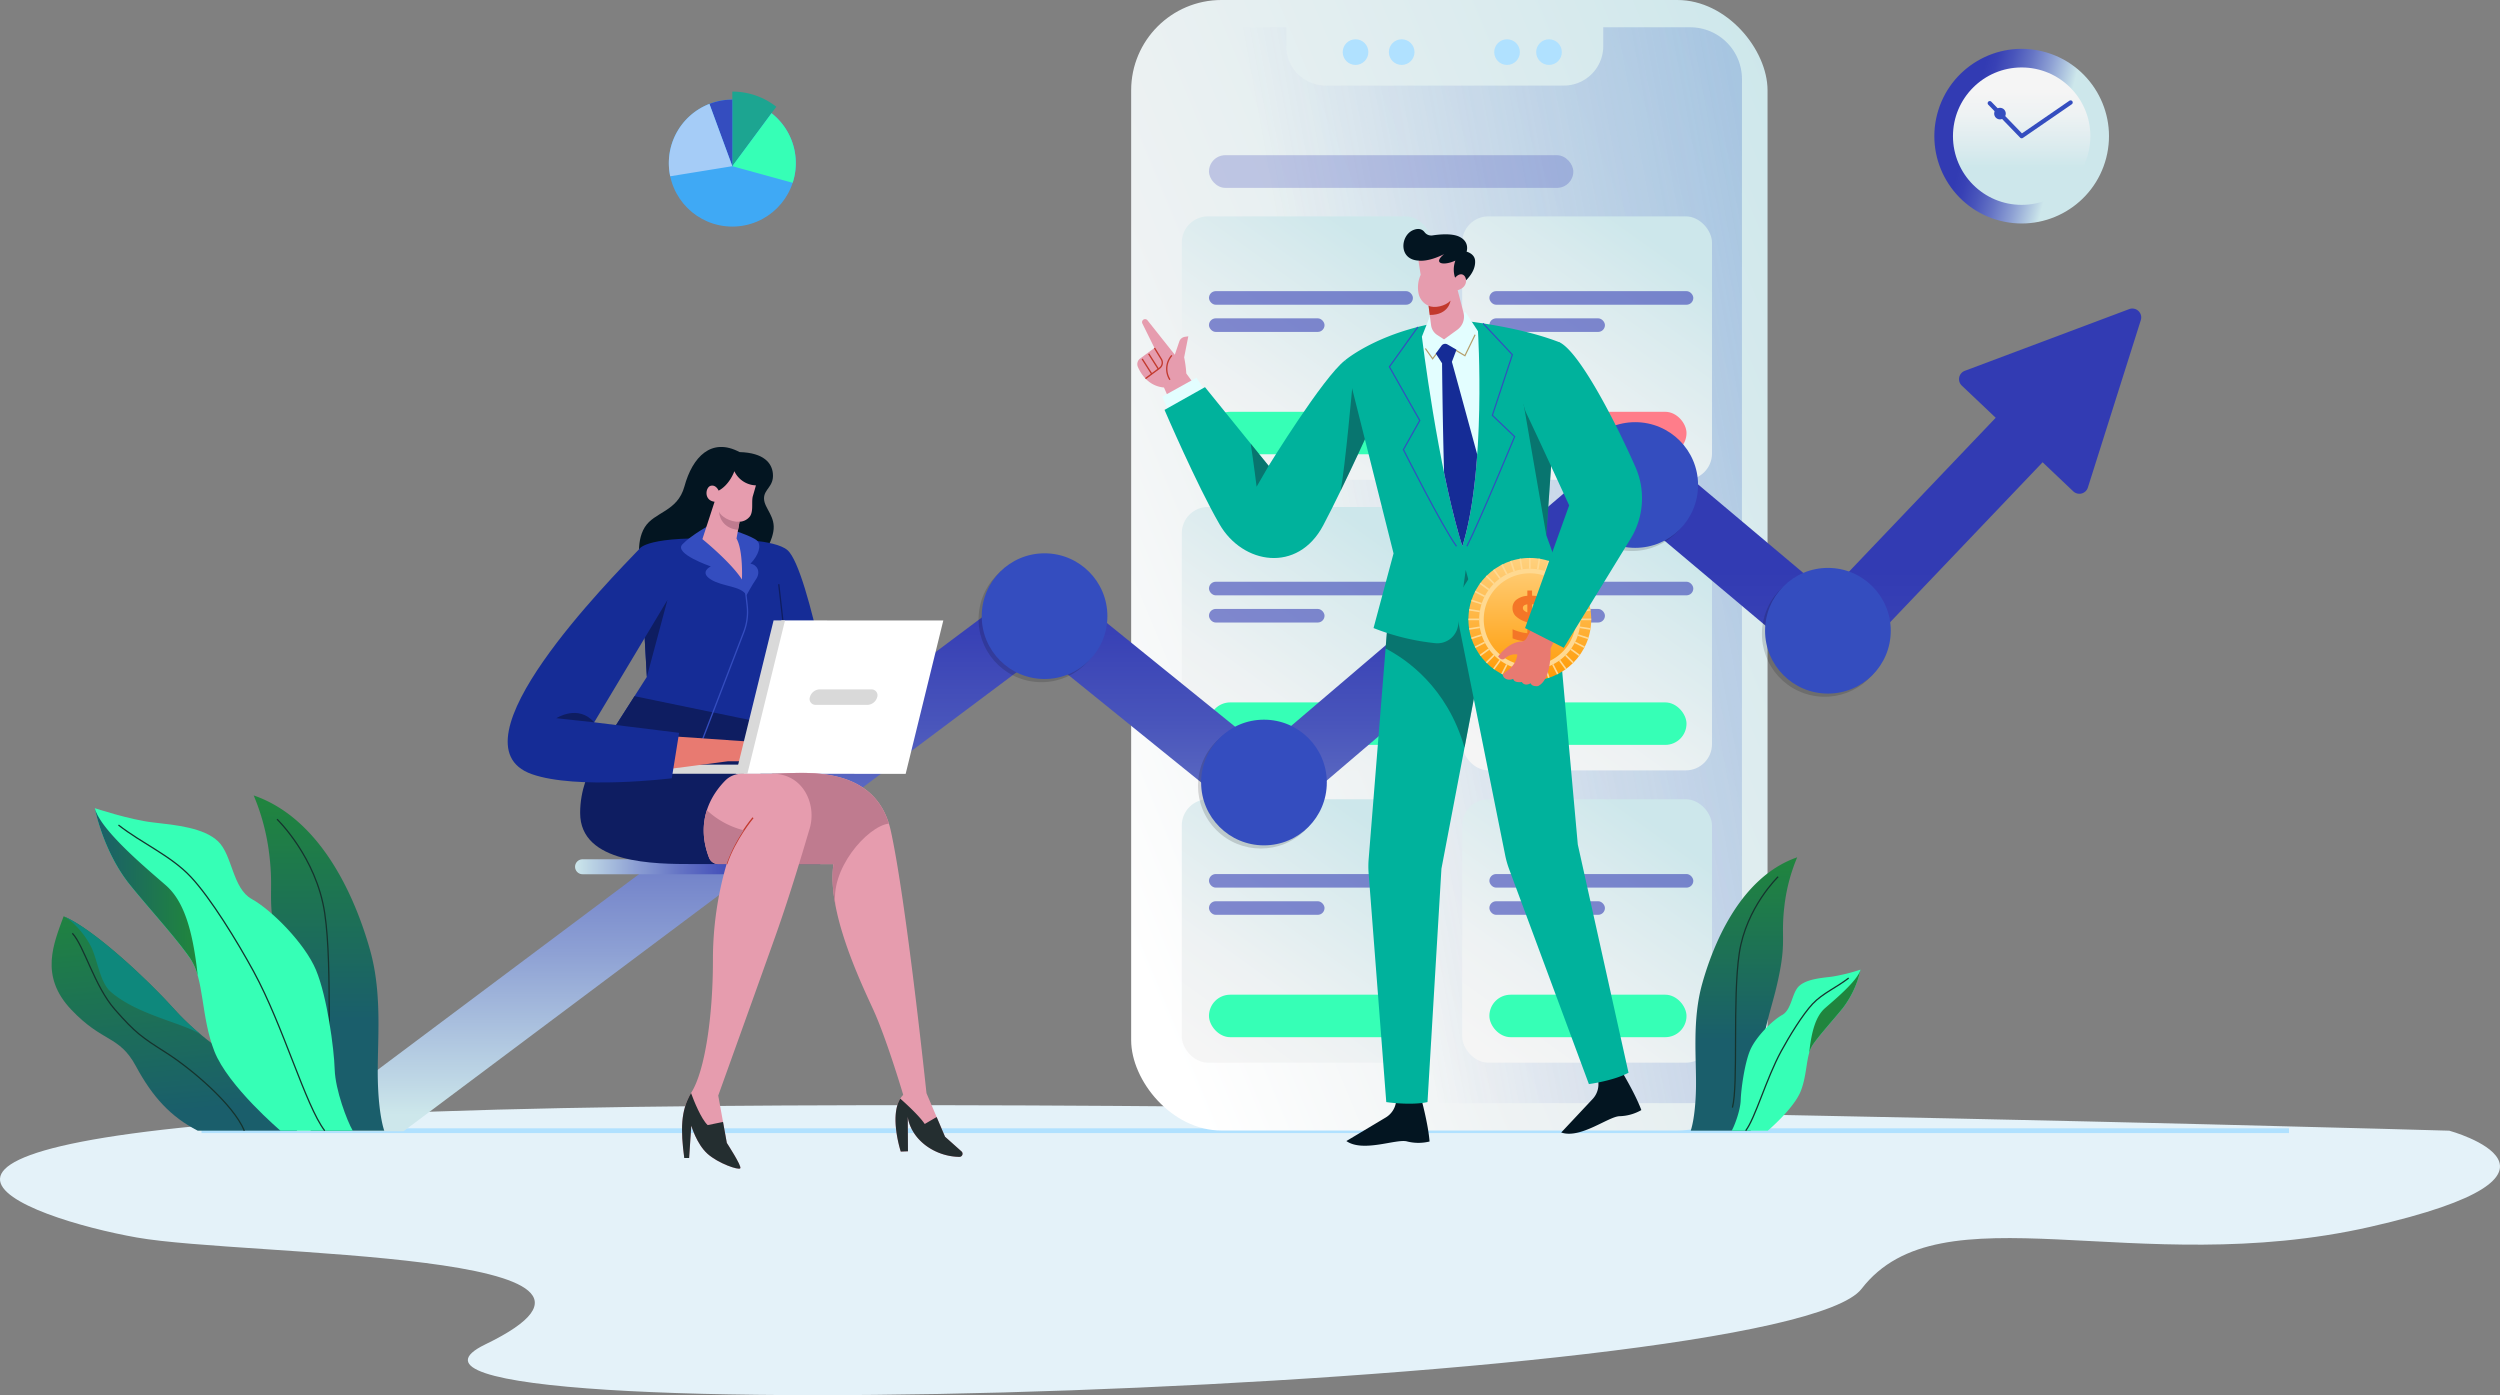 <svg xmlns="http://www.w3.org/2000/svg" xmlns:xlink="http://www.w3.org/1999/xlink" width="1047.102" height="584.358" viewBox="0 0 1047.102 584.358">
  <rect x="0" y="0" width="1047.102" height="584.358" fill="#808080" stroke="none"/>
  <defs>
    <linearGradient id="linear-gradient" x1="-0.125" y1="0.814" x2="0.916" y2="0.045" gradientUnits="objectBoundingBox">
      <stop offset="0" stop-color="#cde7eb"/>
      <stop offset="0.248" stop-color="#daebee"/>
      <stop offset="0.693" stop-color="#eef2f3"/>
      <stop offset="1" stop-color="#fff"/>
    </linearGradient>
    <linearGradient id="linear-gradient-2" x1="0.254" y1="0.582" x2="3.645" y2="-0.54" gradientUnits="objectBoundingBox">
      <stop offset="0.023" stop-color="#344dbf" stop-opacity="0"/>
      <stop offset="0.791" stop-color="#62c6d9"/>
    </linearGradient>
    <linearGradient id="linear-gradient-3" x1="0.775" y1="0.096" x2="0.157" y2="1.004" gradientUnits="objectBoundingBox">
      <stop offset="0" stop-color="#cde7eb"/>
      <stop offset="0.248" stop-color="#daebee"/>
      <stop offset="0.693" stop-color="#eef2f3"/>
      <stop offset="1" stop-color="#f5f5f5"/>
    </linearGradient>
    <linearGradient id="linear-gradient-4" x1="-6.465" y1="17.688" x2="-4.978" y2="17.688" gradientUnits="objectBoundingBox">
      <stop offset="0" stop-color="#cde7eb"/>
      <stop offset="0.055" stop-color="#c0d9e6"/>
      <stop offset="0.296" stop-color="#8ea1d4"/>
      <stop offset="0.519" stop-color="#6675c5"/>
      <stop offset="0.718" stop-color="#4955bb"/>
      <stop offset="0.885" stop-color="#3841b5"/>
      <stop offset="1" stop-color="#323bb3"/>
    </linearGradient>
    <linearGradient id="linear-gradient-5" x1="-4.818" y1="37.688" x2="-3.331" y2="37.688" xlink:href="#linear-gradient-4"/>
    <linearGradient id="linear-gradient-6" x1="-11.408" y1="13.688" x2="-9.921" y2="13.688" xlink:href="#linear-gradient-4"/>
    <linearGradient id="linear-gradient-8" x1="-5.795" y1="17.688" x2="-4.308" y2="17.688" xlink:href="#linear-gradient-4"/>
    <linearGradient id="linear-gradient-9" x1="-10.227" y1="13.688" x2="-8.74" y2="13.688" xlink:href="#linear-gradient-4"/>
    <linearGradient id="linear-gradient-11" x1="-6.465" y1="-25.062" x2="-4.978" y2="-25.062" xlink:href="#linear-gradient-4"/>
    <linearGradient id="linear-gradient-12" x1="-11.408" y1="-29.062" x2="-9.921" y2="-29.062" xlink:href="#linear-gradient-4"/>
    <linearGradient id="linear-gradient-14" x1="-5.795" y1="-25.062" x2="-4.308" y2="-25.062" xlink:href="#linear-gradient-4"/>
    <linearGradient id="linear-gradient-15" x1="-10.227" y1="-29.062" x2="-8.74" y2="-29.062" xlink:href="#linear-gradient-4"/>
    <linearGradient id="linear-gradient-17" x1="-6.465" y1="-68.062" x2="-4.978" y2="-68.062" xlink:href="#linear-gradient-4"/>
    <linearGradient id="linear-gradient-18" x1="-11.408" y1="-72.062" x2="-9.921" y2="-72.062" xlink:href="#linear-gradient-4"/>
    <linearGradient id="linear-gradient-20" x1="-5.795" y1="-68.062" x2="-4.308" y2="-68.062" xlink:href="#linear-gradient-4"/>
    <linearGradient id="linear-gradient-21" x1="-10.227" y1="-72.062" x2="-8.74" y2="-72.062" xlink:href="#linear-gradient-4"/>
    <linearGradient id="linear-gradient-22" x1="0.5" y1="0.716" x2="0.5" y2="0.193" xlink:href="#linear-gradient-4"/>
    <linearGradient id="linear-gradient-23" x1="0.5" y1="0.728" x2="0.5" y2="0.17" xlink:href="#linear-gradient-3"/>
    <linearGradient id="linear-gradient-24" x1="0.5" y1="0.982" x2="0.5" y2="0.317" xlink:href="#linear-gradient-4"/>
    <linearGradient id="linear-gradient-25" x1="0.533" y1="0.913" x2="0.412" y2="-0.15" gradientUnits="objectBoundingBox">
      <stop offset="0" stop-color="#1a5e6b"/>
      <stop offset="0.957" stop-color="#20853e"/>
    </linearGradient>
    <linearGradient id="linear-gradient-26" x1="0.5" y1="0.669" x2="0.5" y2="-0.023" xlink:href="#linear-gradient-25"/>
    <linearGradient id="linear-gradient-27" x1="0" y1="0.5" x2="1" y2="0.5" xlink:href="#linear-gradient-25"/>
    <linearGradient id="linear-gradient-28" x1="0.855" y1="0.669" x2="0.855" y2="-0.023" xlink:href="#linear-gradient-25"/>
    <linearGradient id="linear-gradient-29" x1="-2.904" y1="0.5" x2="-1.904" y2="0.5" xlink:href="#linear-gradient-25"/>
    <linearGradient id="linear-gradient-30" x1="0.5" y1="0.957" x2="0.5" y2="-0.146" gradientUnits="objectBoundingBox">
      <stop offset="0" stop-color="#ff9c08"/>
      <stop offset="1" stop-color="#ffd991"/>
    </linearGradient>
    <linearGradient id="linear-gradient-31" x1="0" y1="0.5" x2="1" y2="0.5" xlink:href="#linear-gradient-4"/>
  </defs>
  <g id="Group_462" data-name="Group 462" transform="translate(-152.334 -148.908)">
    <path id="Path_2137" data-name="Path 2137" d="M310.8,670.948c242.118-11.188,867.38,7.052,867.38,7.052s65.341,17.9-33.118,40.278-179.91-17.006-213.028,25.957-657.881,62.655-576.429,23.272-100.249-36.7-145.9-44.754S68.686,682.136,310.8,670.948Z" transform="translate(0 -55.514)" fill="#e4f2f9"/>
    <line id="Line_19" data-name="Line 19" x2="874.328" transform="translate(236.726 622.486)" fill="none" stroke="#b0e1ff" stroke-miterlimit="10" stroke-width="2"/>
    <g id="Group_446" data-name="Group 446" transform="translate(626.111 148.908)">
      <rect id="Rectangle_63" data-name="Rectangle 63" width="266.544" height="473.506" rx="37.833" transform="translate(266.544 473.506) rotate(-180)" fill="url(#linear-gradient)"/>
      <path id="Path_2138" data-name="Path 2138" d="M714.271,161.679h33.977v7.9a16.509,16.509,0,0,0,16.509,16.509h99.767a16.508,16.508,0,0,0,16.508-16.509v-7.9h36.419a21.674,21.674,0,0,1,21.674,21.674V590.607a21.674,21.674,0,0,1-21.674,21.674H714.271A21.674,21.674,0,0,1,692.6,590.607V183.353A21.674,21.674,0,0,1,714.271,161.679Z" transform="translate(-683.301 -150.248)" fill="url(#linear-gradient-2)"/>
      <circle id="Ellipse_4675" data-name="Ellipse 4675" cx="5.37" cy="5.37" r="5.37" transform="translate(169.641 16.455)" fill="#b0e1ff"/>
      <circle id="Ellipse_4676" data-name="Ellipse 4676" cx="5.37" cy="5.37" r="5.37" transform="translate(152.067 16.455)" fill="#b0e1ff"/>
      <circle id="Ellipse_4677" data-name="Ellipse 4677" cx="5.37" cy="5.37" r="5.37" transform="translate(107.936 16.455)" fill="#b0e1ff"/>
      <circle id="Ellipse_4678" data-name="Ellipse 4678" cx="5.37" cy="5.37" r="5.37" transform="translate(88.604 16.455)" fill="#b0e1ff"/>
      <rect id="Rectangle_64" data-name="Rectangle 64" width="104.632" height="110.326" rx="10.978" transform="translate(21.203 90.624)" fill="url(#linear-gradient-3)"/>
      <rect id="Rectangle_65" data-name="Rectangle 65" width="85.414" height="5.694" rx="2.847" transform="translate(32.592 121.943)" opacity="0.58" fill="url(#linear-gradient-4)"/>
      <rect id="Rectangle_66" data-name="Rectangle 66" width="152.597" height="13.694" rx="6.847" transform="translate(32.592 65)" opacity="0.241" fill="url(#linear-gradient-5)"/>
      <rect id="Rectangle_67" data-name="Rectangle 67" width="48.401" height="5.694" rx="2.847" transform="translate(32.592 133.331)" opacity="0.58" fill="url(#linear-gradient-6)"/>
      <rect id="Rectangle_68" data-name="Rectangle 68" width="82.567" height="17.795" rx="8.897" transform="translate(32.592 172.479)" fill="#36ffb6"/>
      <rect id="Rectangle_69" data-name="Rectangle 69" width="104.632" height="110.326" rx="10.978" transform="translate(138.647 90.624)" fill="url(#linear-gradient-3)"/>
      <rect id="Rectangle_70" data-name="Rectangle 70" width="85.414" height="5.694" rx="2.847" transform="translate(150.036 121.943)" opacity="0.58" fill="url(#linear-gradient-8)"/>
      <rect id="Rectangle_71" data-name="Rectangle 71" width="48.401" height="5.694" rx="2.847" transform="translate(150.036 133.331)" opacity="0.58" fill="url(#linear-gradient-9)"/>
      <rect id="Rectangle_72" data-name="Rectangle 72" width="82.567" height="17.795" rx="8.897" transform="translate(150.036 172.479)" fill="#ff7d8a"/>
      <rect id="Rectangle_73" data-name="Rectangle 73" width="104.632" height="110.326" rx="10.978" transform="translate(21.203 212.339)" fill="url(#linear-gradient-3)"/>
      <rect id="Rectangle_74" data-name="Rectangle 74" width="85.414" height="5.694" rx="2.847" transform="translate(32.592 243.658)" opacity="0.58" fill="url(#linear-gradient-11)"/>
      <rect id="Rectangle_75" data-name="Rectangle 75" width="48.401" height="5.694" rx="2.847" transform="translate(32.592 255.046)" opacity="0.58" fill="url(#linear-gradient-12)"/>
      <rect id="Rectangle_76" data-name="Rectangle 76" width="82.567" height="17.795" rx="8.897" transform="translate(32.592 294.194)" fill="#36ffb6"/>
      <rect id="Rectangle_77" data-name="Rectangle 77" width="104.632" height="110.326" rx="10.978" transform="translate(138.647 212.339)" fill="url(#linear-gradient-3)"/>
      <rect id="Rectangle_78" data-name="Rectangle 78" width="85.414" height="5.694" rx="2.847" transform="translate(150.036 243.658)" opacity="0.58" fill="url(#linear-gradient-14)"/>
      <rect id="Rectangle_79" data-name="Rectangle 79" width="48.401" height="5.694" rx="2.847" transform="translate(150.036 255.046)" opacity="0.58" fill="url(#linear-gradient-15)"/>
      <rect id="Rectangle_80" data-name="Rectangle 80" width="82.567" height="17.795" rx="8.897" transform="translate(150.036 294.194)" fill="#36ffb6"/>
      <rect id="Rectangle_81" data-name="Rectangle 81" width="104.632" height="110.326" rx="10.978" transform="translate(21.203 334.766)" fill="url(#linear-gradient-3)"/>
      <rect id="Rectangle_82" data-name="Rectangle 82" width="85.414" height="5.694" rx="2.847" transform="translate(32.592 366.084)" opacity="0.58" fill="url(#linear-gradient-17)"/>
      <rect id="Rectangle_83" data-name="Rectangle 83" width="48.401" height="5.694" rx="2.847" transform="translate(32.592 377.473)" opacity="0.58" fill="url(#linear-gradient-18)"/>
      <rect id="Rectangle_84" data-name="Rectangle 84" width="82.567" height="17.795" rx="8.897" transform="translate(32.592 416.621)" fill="#36ffb6"/>
      <rect id="Rectangle_85" data-name="Rectangle 85" width="104.632" height="110.326" rx="10.978" transform="translate(138.647 334.766)" fill="url(#linear-gradient-3)"/>
      <rect id="Rectangle_86" data-name="Rectangle 86" width="85.414" height="5.694" rx="2.847" transform="translate(150.036 366.084)" opacity="0.58" fill="url(#linear-gradient-20)"/>
      <rect id="Rectangle_87" data-name="Rectangle 87" width="48.401" height="5.694" rx="2.847" transform="translate(150.036 377.473)" opacity="0.58" fill="url(#linear-gradient-21)"/>
      <rect id="Rectangle_88" data-name="Rectangle 88" width="82.567" height="17.795" rx="8.897" transform="translate(150.036 416.621)" fill="#36ffb6"/>
    </g>
    <g id="Group_447" data-name="Group 447" transform="translate(954.553 161.4)">
      <circle id="Ellipse_4679" data-name="Ellipse 4679" cx="36.568" cy="36.568" r="36.568" transform="translate(0 70.822) rotate(-75.546)" fill="url(#linear-gradient-22)"/>
      <circle id="Ellipse_4680" data-name="Ellipse 4680" cx="28.776" cy="28.776" r="28.776" transform="translate(15.762 15.762)" fill="url(#linear-gradient-23)"/>
      <path id="Path_2139" data-name="Path 2139" d="M1083.99,197.156l13.358,13.813,20.493-14.108" transform="translate(-1052.81 -166.431)" fill="none" stroke="#344dbf" stroke-linecap="round" stroke-linejoin="round" stroke-width="1.787"/>
      <circle id="Ellipse_4681" data-name="Ellipse 4681" cx="2.428" cy="2.428" r="2.428" transform="translate(33.024 32.659)" fill="#344dbf"/>
    </g>
    <g id="Group_448" data-name="Group 448" transform="translate(422.899 187.267)">
      <circle id="Ellipse_4682" data-name="Ellipse 4682" cx="26.588" cy="26.588" r="26.588" transform="translate(9.573 3.365)" fill="#3fa9f5"/>
      <path id="Path_2140" data-name="Path 2140" d="M534.247,221.1a29.815,29.815,0,0,0-18.429-6.349V246Z" transform="translate(-479.658 -214.748)" fill="#1ca591"/>
      <path id="Path_2141" data-name="Path 2141" d="M532.245,237.207,515.818,259.4l25.277,6.952a26.577,26.577,0,0,0-8.85-29.146Z" transform="translate(-479.658 -228.152)" fill="#36ffb6"/>
      <path id="Path_2142" data-name="Path 2142" d="M501.628,250.979V223.1a26.511,26.511,0,0,0-9.586,1.789Z" transform="translate(-465.468 -219.73)" fill="#344dbf"/>
      <path id="Path_2143" data-name="Path 2143" d="M466.875,227.531a26.6,26.6,0,0,0-16.424,30.319l26.01-4.224Z" transform="translate(-440.301 -222.377)" fill="#a5ccf7"/>
    </g>
    <g id="Group_453" data-name="Group 453" transform="translate(276.189 278.135)">
      <path id="Path_2144" data-name="Path 2144" d="M1059.2,293.529,990.354,319.37a3.731,3.731,0,0,0-1.257,6.2l14.2,13.465-70.247,73.687-71.729-60.343a13.545,13.545,0,0,0-17.507.06L696.571,478.014,612.559,410.04a13.547,13.547,0,0,0-16.647-.3L291.27,637.843h45.193L603.726,437.736l84.555,68.412a13.543,13.543,0,0,0,17.306-.225L852.657,380.49l72.69,61.151a13.544,13.544,0,0,0,18.522-1.019l79.075-82.948,12.832,12.172a3.731,3.731,0,0,0,6.125-1.582l22.173-70.118A3.731,3.731,0,0,0,1059.2,293.529Z" transform="translate(-291.27 -293.284)" fill="url(#linear-gradient-24)"/>
      <g id="Group_449" data-name="Group 449" transform="translate(282.112 99.952)">
        <circle id="Ellipse_4683" data-name="Ellipse 4683" cx="26.321" cy="26.321" r="26.321" transform="translate(0 51.954) rotate(-80.726)" opacity="0.15"/>
        <circle id="Ellipse_4684" data-name="Ellipse 4684" cx="26.321" cy="26.321" r="26.321" transform="translate(5.215 2.571)" fill="#344dbf"/>
      </g>
      <g id="Group_450" data-name="Group 450" transform="translate(367.007 162.627)">
        <circle id="Ellipse_4685" data-name="Ellipse 4685" cx="26.321" cy="26.321" r="26.321" transform="translate(0 37.224) rotate(-45)" opacity="0.15"/>
        <circle id="Ellipse_4686" data-name="Ellipse 4686" cx="26.321" cy="26.321" r="26.321" transform="translate(12.219 9.575)" fill="#344dbf"/>
      </g>
      <g id="Group_451" data-name="Group 451" transform="translate(529.274 44.793)">
        <circle id="Ellipse_4687" data-name="Ellipse 4687" cx="26.321" cy="26.321" r="26.321" transform="translate(0 51.862) rotate(-80.12)" opacity="0.15"/>
        <circle id="Ellipse_4688" data-name="Ellipse 4688" cx="26.321" cy="26.321" r="26.321" transform="translate(5.443 2.799)" fill="#344dbf"/>
      </g>
      <g id="Group_452" data-name="Group 452" transform="translate(608.73 104.579)">
        <circle id="Ellipse_4689" data-name="Ellipse 4689" cx="26.321" cy="26.321" r="26.321" transform="translate(0 51.21) rotate(-76.604)" opacity="0.15"/>
        <circle id="Ellipse_4690" data-name="Ellipse 4690" cx="26.321" cy="26.321" r="26.321" transform="translate(6.699 4.055)" fill="#344dbf"/>
      </g>
    </g>
    <path id="Path_2145" data-name="Path 2145" d="M255.677,638.9s-15.659-9.38-27.142-22.188-34.187-33.91-46.454-39.046c-4.176,11.476-10.178,24.956,3.132,39.046s20.1,10.671,27.141,23.738,14.68,21.262,25.9,27.021h41.691Z" transform="translate(-3.097 -44.987)" fill="url(#linear-gradient-25)"/>
    <path id="Path_2146" data-name="Path 2146" d="M194.545,591.245c2.349,5.241,3.486,14.241,7.829,18.031,11.548,10.079,31.81,13.318,38.189,18.3h0a108.142,108.142,0,0,1-11.439-10.867c-11.483-12.807-34.187-33.91-46.454-39.046C186.982,579.864,192.2,586,194.545,591.245Z" transform="translate(-3.687 -44.987)" fill="#0e887c"/>
    <path id="Path_2147" data-name="Path 2147" d="M186.753,585.632c4.893,5.211,9.2,22.077,17.812,31.917s11.352,11.667,21.53,18.146,27.99,21.374,32.687,32.614" transform="translate(-4.115 -45.823)" fill="none" stroke="#15332d" stroke-miterlimit="10" stroke-width="0.539"/>
    <path id="Path_2148" data-name="Path 2148" d="M271.6,521.116a91.331,91.331,0,0,1,6.655,25.79c1.633,14.2-.783,17.075,2.349,33.185s6,20.715,9.265,39.509,5.61,41.94,5.61,41.94h30.816s-2.369-6.2-2.7-21.484,2.109-35.057-3.22-54.074S301.351,531.416,271.6,521.116Z" transform="translate(-13.018 -39.053)" fill="url(#linear-gradient-26)"/>
    <path id="Path_2149" data-name="Path 2149" d="M282.534,532.252s16.442,15.808,19.965,39.3.391,67.457,3.523,79.306" transform="translate(-14.165 -40.222)" fill="none" stroke="#15332d" stroke-miterlimit="10" stroke-width="0.539"/>
    <path id="Path_2150" data-name="Path 2150" d="M197.249,527.084s14.615,4.847,24.271,5.954,21.4,2.215,27.4,7.973,6,19.713,14.093,24.143S285.2,583.608,289.9,594.869s7.568,32.966,7.829,41.6,5.219,21.706,7.569,25.692H275.02S253.1,643.56,247.357,628.942s-4.176-30.343-10.178-38.982-16.655-20.22-25.054-30.578C200.642,545.22,197.249,527.084,197.249,527.084Z" transform="translate(-5.216 -39.68)" fill="#36ffb6"/>
    <path id="Path_2151" data-name="Path 2151" d="M237.179,589.96a24,24,0,0,1,3.186,7.254l.011,0c-2.154-19.883-6.069-31.426-13.376-37.837s-27.4-22.97-29.751-32.3c0,0,3.393,18.136,14.876,32.3C220.525,569.741,231.176,581.322,237.179,589.96Z" transform="translate(-5.216 -39.68)" fill="url(#linear-gradient-27)"/>
    <path id="Path_2152" data-name="Path 2152" d="M208.329,534.973c9.917,7.752,21.922,12.8,30.273,21.684s19.492,27.09,26.359,39.7c12.472,22.9,21.661,56.009,29.751,66.64" transform="translate(-6.379 -40.507)" fill="none" stroke="#15332d" stroke-miterlimit="10" stroke-width="0.539"/>
    <path id="Path_2156" data-name="Path 2156" d="M988.645,474a74.488,74.488,0,0,0-5.427,21.029c-1.331,11.58.639,13.923-1.915,27.059s-4.894,16.891-7.554,32.215-4.576,34.2-4.576,34.2H944.047s1.931-5.057,2.2-17.518-1.719-28.587,2.625-44.092S964.385,482.4,988.645,474Z" transform="translate(-83.573 33.985)" fill="url(#linear-gradient-28)"/>
    <path id="Path_2157" data-name="Path 2157" d="M994.317,488.48s-13.407,12.89-16.279,32.045-.319,55-2.873,64.667" transform="translate(-97.225 27.632)" fill="none" stroke="#15332d" stroke-miterlimit="10" stroke-width="0.539"/>
    <path id="Path_2158" data-name="Path 2158" d="M1017.179,481.76a77.89,77.89,0,0,1-12.121,2.974c-4.822.553-10.687,1.106-13.685,3.982s-3,9.844-7.038,12.056-11.078,9.216-13.424,14.84-3.78,16.463-3.91,20.777-2.607,10.84-3.78,12.831h15.119s10.948-9.291,13.815-16.592,2.085-15.154,5.083-19.467,8.318-10.1,12.512-15.271A40.789,40.789,0,0,0,1017.179,481.76Z" transform="translate(-85.585 73.266)" fill="#36ffb6"/>
    <path id="Path_2159" data-name="Path 2159" d="M1059.128,513.16a11.993,11.993,0,0,0-1.592,3.622l0,0c1.075-9.93,3.03-15.694,6.68-18.9s13.685-11.471,14.858-16.13a40.789,40.789,0,0,1-7.429,16.13C1067.446,503.063,1062.126,508.847,1059.128,513.16Z" transform="translate(-147.475 73.266)" fill="url(#linear-gradient-29)"/>
    <path id="Path_2160" data-name="Path 2160" d="M1023.423,492.019c-4.953,3.871-10.948,6.393-15.119,10.828s-9.734,13.529-13.164,19.824c-6.229,11.435-10.817,27.971-14.858,33.28" transform="translate(-96.781 66.534)" fill="none" stroke="#15332d" stroke-miterlimit="10" stroke-width="0.539"/>
    <g id="Group_457" data-name="Group 457" transform="translate(628.688 244.806)">
      <path id="Path_2161" data-name="Path 2161" d="M814.144,662.263s3.048,11.046,3.619,18.473a19.4,19.4,0,0,1-9.332,0c-4.38-1.334-18.473,4.761-25.52-.191l16.5-9.867a9.018,9.018,0,0,0,4.342-6.82l.3-2.93Z" transform="translate(-695.354 -298.529)" fill="#031521"/>
      <path id="Path_2162" data-name="Path 2162" d="M908.46,649.62s5.966,9.783,8.555,16.768a19.387,19.387,0,0,1-8.972,2.564c-4.578-.078-16.454,9.654-24.59,6.829l13.151-14.02a9.02,9.02,0,0,0,2.3-7.75l-.516-2.9Z" transform="translate(-705.904 -297.343)" fill="#031521"/>
      <path id="Path_2163" data-name="Path 2163" d="M802.016,426.86l-8.683,108.046a38.681,38.681,0,0,0-.009,6.076l7.384,95.74s10.157,1.524,17.267,0l5.84-97.762,20.664-108.33L833.7,398.755Z" transform="translate(-696.435 -271.021)" fill="#00b29c"/>
      <path id="Path_2164" data-name="Path 2164" d="M834.329,488.264l10.994-57.635-10.774-31.875L802.861,426.86l-1.6,19.88C809.78,451.113,827.047,462.832,834.329,488.264Z" transform="translate(-697.28 -271.021)" fill="#141a2b" opacity="0.4" style="isolation: isolate"/>
      <path id="Path_2165" data-name="Path 2165" d="M833.383,426.162l21.339,106.273a38.84,38.84,0,0,0,1.66,5.845l33.406,90.027s10.185-1.326,16.6-4.745l-21.247-95.6-9.9-109.838-19.118-27.687Z" transform="translate(-700.65 -270.148)" fill="#00b29c"/>
      <path id="Path_2166" data-name="Path 2166" d="M711.776,329.453,705.612,321a50.284,50.284,0,0,0-.9-6.748l1.735-8.81-1.394.2a2.965,2.965,0,0,0-2.387,1.982l-1.872,5.53-11.454-14.43a1.27,1.27,0,0,0-1.649-.3h0a1.27,1.27,0,0,0-.484,1.651l5.066,10.241-6,4.422a2.943,2.943,0,0,0-.93,3.563c1.318,3.007,4.456,7.992,10.913,8.584l3.876,8.771Z" transform="translate(-685.091 -260.475)" fill="#e69cae" style="isolation: isolate"/>
      <path id="Path_2167" data-name="Path 2167" d="M701,315.209a8.467,8.467,0,0,0-.8,10.206" transform="translate(-686.532 -262.255)" fill="none" stroke="#c2392d" stroke-miterlimit="10" stroke-width="0.571"/>
      <path id="Path_2168" data-name="Path 2168" d="M692.677,311.727l2.858,4.682a2.858,2.858,0,0,1-.738,3.787l-5.881,4.353" transform="translate(-685.492 -261.89)" fill="none" stroke="#c2392d" stroke-miterlimit="10" stroke-width="0.571"/>
      <line id="Line_20" data-name="Line 20" x2="4.076" y2="6.398" transform="translate(4.743 52.268)" fill="none" stroke="#c2392d" stroke-miterlimit="10" stroke-width="0.571"/>
      <line id="Line_21" data-name="Line 21" x2="4.076" y2="6.398" transform="translate(2.026 54.425)" fill="none" stroke="#c2392d" stroke-miterlimit="10" stroke-width="0.571"/>
      <path id="Path_2169" data-name="Path 2169" d="M714.935,331.442l-3.834-5.81-14.321,7.959,2.916,6.739Z" transform="translate(-686.317 -263.349)" fill="#e3feff"/>
      <path id="Path_2170" data-name="Path 2170" d="M773.431,317.516c-9.141,7.046-31.995,44.184-31.995,44.184l-26.663-32.948-16.95,9.523s13.331,31.086,23.044,47.919,32.757,20.579,43.422.449c9.014-17.013,22.663-47.416,22.663-47.416Z" transform="translate(-686.427 -262.497)" fill="#00b29c"/>
      <path id="Path_2171" data-name="Path 2171" d="M740.62,374.549l5.047-8.76-7.525-9.3C739.427,364.743,740.62,374.549,740.62,374.549Z" transform="translate(-690.657 -266.587)" fill="#141a2b" opacity="0.4" style="isolation: isolate"/>
      <path id="Path_2172" data-name="Path 2172" d="M780.239,373.274c5.642-11.607,11.3-23.967,13.9-29.675l-8.883-15.3s-3.043,34.344-5.013,44.978Z" transform="translate(-695.074 -263.628)" fill="#141a2b" opacity="0.4" style="isolation: isolate"/>
      <path id="Path_2173" data-name="Path 2173" d="M829.663,426.458l3.174-23.126,6.366,22.82a8.788,8.788,0,0,0,10.287,6.235c17.746-3.788,28.789-11.343,28.789-11.343L866.6,388.795l5.587-80.782c-18.283-7.142-43.211-9.363-43.211-9.363-30.874,3.365-46.681,16.887-46.681,16.887l20.315,80.876-8.38,31.266a97.176,97.176,0,0,0,25.895,6.333A8.77,8.77,0,0,0,829.663,426.458Z" transform="translate(-695.29 -260.518)" fill="#00b29c"/>
      <path id="Path_2174" data-name="Path 2174" d="M841.746,302.967l-5.183-7.939-14.948,1.667-3.362,8.559s6.666,54.849,16.95,87.8C845.3,360.673,841.746,302.967,841.746,302.967Z" transform="translate(-699.063 -260.138)" fill="#e3feff"/>
      <path id="Path_2175" data-name="Path 2175" d="M833.445,311.711l4.428,2.619,4.267-8.8" transform="translate(-700.657 -261.24)" fill="none" stroke="#b59e69" stroke-miterlimit="10" stroke-width="0.5"/>
      <path id="Path_2176" data-name="Path 2176" d="M824.726,313.88l-1.8,2.417-3.047-4.314" transform="translate(-699.234 -261.917)" fill="none" stroke="#b59e69" stroke-miterlimit="10" stroke-width="0.5"/>
      <path id="Path_2177" data-name="Path 2177" d="M842.115,356.152c-3.884-14.263-9.336-34.268-10.612-38.811l1.925-5.079-3.765-2.2a1.922,1.922,0,0,0-2.519.52l-2.4,3.271,2.641,4.095s.239,25.012.845,45.828c2.231,10.869,4.8,21.689,7.656,30.826C839.307,383.616,841.159,369.721,842.115,356.152Z" transform="translate(-699.744 -261.687)" fill="#152c96"/>
      <path id="Path_2178" data-name="Path 2178" d="M814.983,301.9l-11.935,16.693,12.724,22.483-6.855,12.2s16.154,32.117,22.236,40.493" transform="translate(-697.467 -260.859)" fill="none" stroke="#344dbf" stroke-miterlimit="10" stroke-width="0.5"/>
      <path id="Path_2179" data-name="Path 2179" d="M846.077,300.233l12.285,13.12-8.38,25.393,9.332,8.913s-14.753,35.652-20,45.935" transform="translate(-701.273 -260.684)" fill="none" stroke="#344dbf" stroke-miterlimit="10" stroke-width="0.5"/>
      <path id="Path_2180" data-name="Path 2180" d="M868.361,328.3l-2.441,9.013,9.454,54.6,2.908-42.047Z" transform="translate(-704.064 -263.628)" fill="#141a2b" opacity="0.4" style="isolation: isolate"/>
      <g id="Group_456" data-name="Group 456" transform="translate(138.679 137.799)">
        <circle id="Ellipse_4691" data-name="Ellipse 4691" cx="25.72" cy="25.72" r="25.72" transform="translate(0)" fill="url(#linear-gradient-30)"/>
        <path id="Path_2181" data-name="Path 2181" d="M866.275,415.038a21.21,21.21,0,1,0,21.211,21.211A21.21,21.21,0,0,0,866.275,415.038Zm0,40.509a19.3,19.3,0,1,1,19.3-19.3A19.3,19.3,0,0,1,866.275,455.547Z" transform="translate(-840.555 -410.529)" fill="#ffd991"/>
        <g id="Group_454" data-name="Group 454" transform="translate(18.469 13.637)">
          <path id="Path_2182" data-name="Path 2182" d="M875.162,441.081a4.578,4.578,0,0,1-1.661,3.69,8.243,8.243,0,0,1-4.651,1.668V449.4h-1.979v-2.9a16.072,16.072,0,0,1-6.182-1.242v-3.813a16.68,16.68,0,0,0,3.026,1.1,16.226,16.226,0,0,0,3.156.564v-4.478l-.968-.376a10.8,10.8,0,0,1-4.052-2.448,4.707,4.707,0,0,1-1.191-3.272,4.268,4.268,0,0,1,1.639-3.445,8.334,8.334,0,0,1,4.572-1.639v-2.21h1.979v2.152a16.416,16.416,0,0,1,5.98,1.329l-1.358,3.38a15.621,15.621,0,0,0-4.622-1.127v4.261a22.207,22.207,0,0,1,4.008,1.878,5.478,5.478,0,0,1,1.747,1.747A4.329,4.329,0,0,1,875.162,441.081Zm-10.155-8.551a1.372,1.372,0,0,0,.44,1.047,5.24,5.24,0,0,0,1.423.845v-3.394Q865.007,431.3,865.007,432.53Zm5.806,8.767a1.3,1.3,0,0,0-.491-1.025,6.467,6.467,0,0,0-1.473-.867V443Q870.814,442.669,870.814,441.3Z" transform="translate(-860.66 -425.236)" fill="#f47627"/>
        </g>
        <g id="Group_455" data-name="Group 455">
          <path id="Path_2183" data-name="Path 2183" d="M854.772,418.915l-2.65-3.647c-.188.132-.378.262-.562.4l2.652,3.65C854.4,419.18,854.584,419.048,854.772,418.915Z" transform="translate(-841.236 -410.553)" fill="#ffd991"/>
          <path id="Path_2184" data-name="Path 2184" d="M858.034,416.976l-2.047-4.017c-.206.1-.41.207-.613.313l2.047,4.018Q857.725,417.128,858.034,416.976Z" transform="translate(-841.636 -410.31)" fill="#ffd991"/>
          <path id="Path_2185" data-name="Path 2185" d="M844.887,434.566l-4.454-.705c-.038.226-.076.452-.109.679l4.455.706C844.811,435.018,844.848,434.792,844.887,434.566Z" transform="translate(-840.057 -412.504)" fill="#ffd991"/>
          <path id="Path_2186" data-name="Path 2186" d="M865.273,414.753l-.705-4.455c-.228.032-.455.071-.68.109l.705,4.454C864.818,414.822,865.044,414.785,865.273,414.753Z" transform="translate(-842.53 -410.031)" fill="#ffd991"/>
          <path id="Path_2187" data-name="Path 2187" d="M861.563,415.575l-1.394-4.292c-.22.068-.436.146-.653.22l1.394,4.288C861.127,415.717,861.344,415.642,861.563,415.575Z" transform="translate(-842.071 -410.135)" fill="#ffd991"/>
          <path id="Path_2188" data-name="Path 2188" d="M851.853,421.338l-3.188-3.188c-.166.16-.328.323-.489.488l3.188,3.189Q851.6,421.579,851.853,421.338Z" transform="translate(-840.881 -410.855)" fill="#ffd991"/>
          <path id="Path_2189" data-name="Path 2189" d="M845.818,430.884l-4.288-1.394c-.074.218-.151.433-.219.653l4.291,1.395C845.668,431.318,845.743,431.1,845.818,430.884Z" transform="translate(-840.161 -412.045)" fill="#ffd991"/>
          <path id="Path_2190" data-name="Path 2190" d="M849.344,424.185l-3.65-2.651c-.138.184-.267.374-.4.562l3.647,2.649C849.074,424.558,849.206,424.369,849.344,424.185Z" transform="translate(-840.579 -411.21)" fill="#ffd991"/>
          <path id="Path_2191" data-name="Path 2191" d="M868.721,414.509c.115,0,.229.006.345.008v-4.508c-.115,0-.229-.009-.345-.009s-.229.007-.345.009v4.508C868.492,414.516,868.605,414.509,868.721,414.509Z" transform="translate(-843.001 -410)" fill="#ffd991"/>
          <path id="Path_2192" data-name="Path 2192" d="M847.316,427.4l-4.017-2.047c-.107.2-.212.406-.314.613L847,428.008C847.1,427.8,847.209,427.6,847.316,427.4Z" transform="translate(-840.336 -411.61)" fill="#ffd991"/>
          <path id="Path_2193" data-name="Path 2193" d="M876.371,415.792l1.394-4.288c-.218-.074-.432-.152-.653-.22l-1.395,4.292C875.938,415.642,876.155,415.717,876.371,415.792Z" transform="translate(-843.771 -410.135)" fill="#ffd991"/>
          <path id="Path_2194" data-name="Path 2194" d="M872.767,414.861l.705-4.454c-.226-.038-.452-.077-.68-.109l-.705,4.455C872.315,414.785,872.542,414.822,872.767,414.861Z" transform="translate(-843.39 -410.031)" fill="#ffd991"/>
          <path id="Path_2195" data-name="Path 2195" d="M890.011,428.008l4.018-2.047q-.153-.309-.314-.613L889.7,427.4Q889.859,427.7,890.011,428.008Z" transform="translate(-845.238 -411.61)" fill="#ffd991"/>
          <path id="Path_2196" data-name="Path 2196" d="M891.393,431.538l4.291-1.395c-.068-.22-.146-.436-.219-.653l-4.289,1.394C891.25,431.1,891.325,431.318,891.393,431.538Z" transform="translate(-845.393 -412.045)" fill="#ffd991"/>
          <path id="Path_2197" data-name="Path 2197" d="M892.208,435.247l4.455-.706c-.033-.227-.071-.454-.11-.679l-4.454.705C892.138,434.792,892.176,435.018,892.208,435.247Z" transform="translate(-845.49 -412.504)" fill="#ffd991"/>
          <path id="Path_2198" data-name="Path 2198" d="M888.1,424.746l3.647-2.649c-.132-.188-.262-.379-.4-.562l-3.649,2.651C887.841,424.369,887.973,424.558,888.1,424.746Z" transform="translate(-845.028 -411.21)" fill="#ffd991"/>
          <path id="Path_2199" data-name="Path 2199" d="M879.789,417.29l2.047-4.017c-.2-.107-.407-.213-.613-.314l-2.047,4.017Q879.485,417.128,879.789,417.29Z" transform="translate(-844.134 -410.31)" fill="#ffd991"/>
          <path id="Path_2200" data-name="Path 2200" d="M885.726,421.827l3.188-3.189q-.24-.247-.488-.488l-3.188,3.188C885.4,421.5,885.566,421.661,885.726,421.827Z" transform="translate(-844.77 -410.855)" fill="#ffd991"/>
          <path id="Path_2201" data-name="Path 2201" d="M844.535,438.695c0-.116.007-.23.009-.345h-4.509c0,.115-.009.228-.009.345s.007.229.009.344h4.509C844.543,438.924,844.535,438.81,844.535,438.695Z" transform="translate(-840.026 -412.975)" fill="#ffd991"/>
          <path id="Path_2202" data-name="Path 2202" d="M882.933,419.318l2.652-3.65c-.184-.138-.375-.268-.562-.4l-2.65,3.647C882.561,419.048,882.75,419.18,882.933,419.318Z" transform="translate(-844.469 -410.553)" fill="#ffd991"/>
          <path id="Path_2203" data-name="Path 2203" d="M892.1,442.74l4.454.705c.039-.226.077-.451.11-.679l-4.455-.705C892.176,442.288,892.138,442.515,892.1,442.74Z" transform="translate(-845.49 -413.364)" fill="#ffd991"/>
          <path id="Path_2204" data-name="Path 2204" d="M882.373,458.079l2.65,3.647c.187-.132.378-.262.561-.4l-2.651-3.65C882.75,457.815,882.561,457.946,882.373,458.079Z" transform="translate(-844.469 -415.002)" fill="#ffd991"/>
          <path id="Path_2205" data-name="Path 2205" d="M885.238,455.7l3.188,3.188q.247-.24.488-.488l-3.188-3.188C885.566,455.377,885.4,455.54,885.238,455.7Z" transform="translate(-844.77 -414.744)" fill="#ffd991"/>
          <path id="Path_2206" data-name="Path 2206" d="M879.176,459.985,881.223,464c.206-.1.41-.207.613-.313l-2.047-4.018Q879.484,459.833,879.176,459.985Z" transform="translate(-844.134 -415.212)" fill="#ffd991"/>
          <path id="Path_2207" data-name="Path 2207" d="M875.718,461.366l1.395,4.292c.219-.068.435-.146.653-.219l-1.394-4.289C876.155,461.223,875.938,461.3,875.718,461.366Z" transform="translate(-843.771 -415.367)" fill="#ffd991"/>
          <path id="Path_2208" data-name="Path 2208" d="M887.7,452.907l3.649,2.651c.138-.184.268-.374.4-.562l-3.647-2.649C887.972,452.535,887.841,452.724,887.7,452.907Z" transform="translate(-845.028 -414.443)" fill="#ffd991"/>
          <path id="Path_2209" data-name="Path 2209" d="M891.175,446.345l4.289,1.394c.073-.217.151-.433.219-.653l-4.291-1.394C891.325,445.912,891.25,446.129,891.175,446.345Z" transform="translate(-845.393 -413.745)" fill="#ffd991"/>
          <path id="Path_2210" data-name="Path 2210" d="M896.957,438.35h-4.509c0,.115.009.228.009.345s-.007.229-.009.344h4.509c0-.115.008-.228.008-.344S896.958,438.465,896.957,438.35Z" transform="translate(-845.526 -412.975)" fill="#ffd991"/>
          <path id="Path_2211" data-name="Path 2211" d="M889.7,449.762l4.017,2.047q.161-.3.314-.612l-4.018-2.047Q889.86,449.459,889.7,449.762Z" transform="translate(-845.238 -414.108)" fill="#ffd991"/>
          <path id="Path_2212" data-name="Path 2212" d="M872.087,462.181l.705,4.455c.228-.032.454-.071.68-.109l-.705-4.454C872.542,462.112,872.315,462.149,872.087,462.181Z" transform="translate(-843.39 -415.464)" fill="#ffd991"/>
          <path id="Path_2213" data-name="Path 2213" d="M844.779,442.061l-4.455.705c.033.228.071.454.109.679l4.454-.705C844.848,442.515,844.811,442.288,844.779,442.061Z" transform="translate(-840.057 -413.364)" fill="#ffd991"/>
          <path id="Path_2214" data-name="Path 2214" d="M847,449.15l-4.017,2.047q.153.309.314.612l4.017-2.047C847.209,449.56,847.1,449.356,847,449.15Z" transform="translate(-840.336 -414.108)" fill="#ffd991"/>
          <path id="Path_2215" data-name="Path 2215" d="M851.365,455.212l-3.189,3.188c.161.165.323.328.489.488l3.188-3.188Q851.6,455.46,851.365,455.212Z" transform="translate(-840.881 -414.744)" fill="#ffd991"/>
          <path id="Path_2216" data-name="Path 2216" d="M868.721,462.43c-.115,0-.229-.006-.345-.008v4.509c.115,0,.229.009.345.009s.229-.007.345-.009v-4.509C868.95,462.424,868.836,462.43,868.721,462.43Z" transform="translate(-843.001 -415.5)" fill="#ffd991"/>
          <path id="Path_2217" data-name="Path 2217" d="M845.6,445.692l-4.291,1.394c.068.22.145.436.219.653l4.288-1.394C845.743,446.129,845.668,445.912,845.6,445.692Z" transform="translate(-840.161 -413.745)" fill="#ffd991"/>
          <path id="Path_2218" data-name="Path 2218" d="M848.941,452.347,845.294,455c.133.188.263.379.4.562l3.65-2.651C849.206,452.724,849.074,452.535,848.941,452.347Z" transform="translate(-840.579 -414.443)" fill="#ffd991"/>
          <path id="Path_2219" data-name="Path 2219" d="M864.592,462.073l-.705,4.454c.226.038.452.077.68.109l.705-4.455C865.044,462.149,864.818,462.112,864.592,462.073Z" transform="translate(-842.53 -415.464)" fill="#ffd991"/>
          <path id="Path_2220" data-name="Path 2220" d="M860.91,461.149l-1.393,4.289c.217.073.432.151.652.219l1.395-4.292C861.344,461.3,861.127,461.223,860.91,461.149Z" transform="translate(-842.071 -415.367)" fill="#ffd991"/>
          <path id="Path_2221" data-name="Path 2221" d="M857.421,459.671l-2.047,4.018c.2.107.407.212.613.313l2.047-4.017Q857.724,459.833,857.421,459.671Z" transform="translate(-841.636 -415.212)" fill="#ffd991"/>
          <path id="Path_2222" data-name="Path 2222" d="M854.212,457.677l-2.652,3.649c.184.138.374.268.562.4l2.65-3.647C854.584,457.946,854.4,457.815,854.212,457.677Z" transform="translate(-841.236 -415.002)" fill="#ffd991"/>
        </g>
      </g>
      <path id="Path_2223" data-name="Path 2223" d="M879.627,443.165l-3.741,7.828s.651,12.885-5.25,15.73c0,0-2.527.371-3.088-1.193-2.626,1.49-3.69-.52-3.69-.52s-3.274.551-3.6-1.34c-2.1.986-4.1-.126-4.339-1.5-.231-1.32,5.354-2.576,6.044-8.7a6.475,6.475,0,0,0-5.231,1.692,1.483,1.483,0,0,1-2.048-.058l-.76-.759s4.089-5.988,9.657-6.281a2.636,2.636,0,0,0,2.213-1.333l4.143-7.586Z" transform="translate(-702.806 -275.259)" fill="#e87a71"/>
      <path id="Path_2224" data-name="Path 2224" d="M815.886,269.3c-8.443-.508-7.535-10.535-2.223-12.76,2.61-1.094,4.064-.149,4.841.907a3.494,3.494,0,0,0,3.358,1.292c3.031-.459,8.061-.9,11.1.531,4.571,2.158,3.11,6.284,3.11,6.284s3.339.808,3.555,3.746c.445,6.03-6.475,10.474-6.475,10.474Z" transform="translate(-698.155 -256.048)" fill="#031521"/>
      <path id="Path_2225" data-name="Path 2225" d="M816.6,270.528l.951,5.967a12.737,12.737,0,0,0-.951,7.428,7.2,7.2,0,0,0,4.253,5.523l1.055,8.15a5.762,5.762,0,0,0,2.576,4.094l2.845,1.849,5.565-4.038a6.783,6.783,0,0,0,2.583-7.189l-2.435-9.4s2.856-.571,3.428-3.11-1.651-5.269-4.508-2.1a10.807,10.807,0,0,1,.127-7.173c-4.952,2.285-9.713,1.333-4.7-2.73C820.532,271.29,816.6,270.528,816.6,270.528Z" transform="translate(-698.866 -257.281)" fill="#e69cae" style="isolation: isolate"/>
      <path id="Path_2226" data-name="Path 2226" d="M821.373,291.732c2.444,1.19,7.11.143,9.2-2.143,0,0-.653,6.045-8.706,6Z" transform="translate(-699.39 -259.567)" fill="#c2392d"/>
      <path id="Path_2227" data-name="Path 2227" d="M880.923,309.111c7.984,3.919,22.4,31.081,31.74,52.213a32.466,32.466,0,0,1-2.052,30.082l-27.968,45.637-16.211-8.267,18.469-51.39s-13.661-29.71-17.961-38.661S868.734,309.206,880.923,309.111Z" transform="translate(-704.027 -261.616)" fill="#00b29c"/>
    </g>
    <path id="Path_2228" data-name="Path 2228" d="M502.109,557.266H425.133A3.133,3.133,0,0,1,422,554.133h0A3.133,3.133,0,0,1,425.133,551h76.977a3.133,3.133,0,0,1,3.133,3.133h0A3.133,3.133,0,0,1,502.109,557.266Z" transform="translate(-28.798 -42.189)" fill="url(#linear-gradient-31)"/>
    <path id="Path_2229" data-name="Path 2229" d="M456.506,555.9s0,101.144-38.333,108.822h91.974s-36.634-21.1-36.634-108.822l-10.741-.9Z" transform="translate(-28.396 -42.609)" fill="url(#linear-gradient-31)"/>
    <g id="Group_461" data-name="Group 461" transform="translate(364.972 336.109)">
      <path id="Path_2230" data-name="Path 2230" d="M494.032,360.2c10.252.292,13.583,4.673,13.961,9.054.478,5.526-3.812,6.378-3.719,10.473s5.1,7.525,3.878,13.9-4.747,9.14-4.747,9.14l-50.822,5.13s-2.337-9.621,1.721-16.189,13.737-6.452,16.644-17.144C474.288,362.283,482.2,353.907,494.032,360.2Z" transform="translate(-396.909 -358.053)" fill="#031521"/>
      <path id="Path_2231" data-name="Path 2231" d="M487.882,401.155s19.113.042,24.406,4.584c9.328,8,21.859,82.094,21.859,82.094l-99.223-.052,18.489-28.938-3.019-53.708S453.38,399.423,487.882,401.155Z" transform="translate(-395.126 -362.541)" fill="#152c96"/>
      <path id="Path_2232" data-name="Path 2232" d="M534.147,495.58s-.213-1.26-.6-3.455c-12.712-2.4-69.974-14.27-85.3-17.452l-13.324,20.855Z" transform="translate(-395.126 -370.289)" fill="#0e1d61"/>
      <path id="Path_2233" data-name="Path 2233" d="M514.823,493.547l5.665,15.62L524.952,547l-53.071-.028c-16.252-.008-47.521-.025-47.511-21.412.01-19.045,13.765-32.058,13.765-32.058Z" transform="translate(-394.019 -372.265)" fill="#0e1d61"/>
      <path id="Path_2234" data-name="Path 2234" d="M464.056,429.673l-8.626,32.2-1.281-22.793Z" transform="translate(-397.144 -365.568)" fill="#0e1d61"/>
      <path id="Path_2235" data-name="Path 2235" d="M484.049,394.273s-8.192,4.472-11.907,8.373,11.9,9.243,11.9,9.243-4.952,2.346,0,5.459,12.758,2.641,14.947,6.641c0,0,2.4-4.44,3.939-6.632,2.223-3.173.511-6.221-2.282-6.6,3.43-3.522,4.758-7.742,2.8-9.648s-11.662-4.927-11.662-4.927Z" transform="translate(-398.971 -361.853)" fill="#344dbf"/>
      <line id="Line_22" data-name="Line 22" x2="3.033" y2="26.96" transform="translate(113.536 57.479)" fill="none" stroke="#0e1d61" stroke-miterlimit="10" stroke-width="0.555"/>
      <path id="Path_2236" data-name="Path 2236" d="M499.347,423.751l.868,7.638a23.418,23.418,0,0,1-1.407,11.044l-18.351,47.774" transform="translate(-399.904 -364.946)" fill="none" stroke="#344dbf" stroke-miterlimit="10" stroke-width="0.555"/>
      <g id="Group_459" data-name="Group 459" transform="translate(56.973 72.65)">
        <rect id="Rectangle_90" data-name="Rectangle 90" width="48.896" height="3.82" transform="translate(0 60.409)" fill="#d9d9d9"/>
        <path id="Path_2237" data-name="Path 2237" d="M468.286,493.523l31.9,2.206s13.519,4.006,14.661,8.2l-24.283-.013-25.387,3.319Z" transform="translate(-455.274 -444.917)" fill="#e87a71"/>
        <g id="Group_458" data-name="Group 458" transform="translate(38.632)">
          <path id="Path_2238" data-name="Path 2238" d="M568.744,503.492l-67.8-.035,15.767-64.236,67.8.035Z" transform="translate(-497.659 -439.219)" fill="#fff"/>
          <path id="Path_2239" data-name="Path 2239" d="M497.274,503.455l4.791,0,15.767-64.236-4.791,0Z" transform="translate(-497.274 -439.219)" fill="#d9d9d9"/>
          <path id="Path_2240" data-name="Path 2240" d="M556.023,477.986l-21.711-.011a2.457,2.457,0,0,1-2.443-3.239h0A4.4,4.4,0,0,1,535.9,471.5l21.711.012a2.457,2.457,0,0,1,2.443,3.239h0A4.4,4.4,0,0,1,556.023,477.986Z" transform="translate(-500.893 -442.606)" fill="#d9d9d9"/>
        </g>
      </g>
      <path id="Path_2241" data-name="Path 2241" d="M514.069,510.949c10.665.006,43.355-5.31,49.815,23.832s14.958,109.946,14.958,109.946l7.771,18.237,6.891,6.146a1.311,1.311,0,0,1-.891,2.292,24.271,24.271,0,0,1-13.88-4.633c-7.379-5.45-7.738-12.32-7.738-12.32l.09,14.609-3.018.117s-5.578-17.079,1.033-23.744c0,0-6.975-23.617-12.682-36s-19.4-41.464-16.537-60.634l-17.521-.009Z" transform="translate(-403.431 -374.056)" fill="#e69cae" style="isolation: isolate"/>
      <path id="Path_2242" data-name="Path 2242" d="M563.084,531.8c-7.977-25.776-38.732-20.845-49.015-20.851l8.29,37.84,17.521.009c-.811,5.421-.3,11.634.987,18.038C537.877,551.187,554.089,532.906,563.084,531.8Z" transform="translate(-403.431 -374.056)" fill="#bf7b8f" style="isolation: isolate"/>
      <path id="Path_2243" data-name="Path 2243" d="M577.158,685.052l-.09-14.609s.359,6.87,7.738,12.319a24.266,24.266,0,0,0,13.88,4.634,1.311,1.311,0,0,0,.891-2.292l-6.891-6.146-3.517-8.254-4.987,2.917c-2.188-3.288-7.449-8.139-10.239-10.613-4.606,7.44.2,22.161.2,22.161Z" transform="translate(-409.503 -390.05)" fill="#242e30"/>
      <path id="Path_2244" data-name="Path 2244" d="M494.961,369.4s-1.887,5.606-6.586,8.143c0,0-1.078-2.6-3.3-2.034s-3.035,6.109,1.6,6.683l-5.1,15.661s11.93,9.656,16.56,16.9c0,0,.577-12.125-2.276-17.142l1.273-7.046a5.762,5.762,0,0,0,4.4-2.315c1.525-2.284.495-6.126,1.195-8.475s1.272-4.443,1.272-4.443A10.333,10.333,0,0,1,494.961,369.4Z" transform="translate(-400.021 -359.243)" fill="#e69cae" style="isolation: isolate"/>
      <path id="Path_2245" data-name="Path 2245" d="M497.944,392.544c-3.983.252-7.838-2.273-8.6-4.226.284,3.9,3.071,7.2,7.984,7.629Z" transform="translate(-400.836 -361.228)" fill="#bf7b8f" style="isolation: isolate"/>
      <path id="Path_2246" data-name="Path 2246" d="M490.152,513.831c-4.9,4.946-12.968,16.164-6.8,32.284a4.259,4.259,0,0,0,3.984,2.7l3.374,0a142.786,142.786,0,0,0-5.723,40.626c-.012,23.362-3.408,45.908-8.916,54.844-4.655,7.553-4.659,15.675-3.086,27.633l2.031,0,.909-13.537s2.239,7.673,6.756,11.735,13.088,7,13.765,6.1-5.635-10.607-5.635-10.607l-3.6-19.855s17.623-48.949,24.176-67.446,11.878-36.96,14.089-44.267c3.093-10.219-2.677-23.046-15.437-23.052l-13.058-.007A9.6,9.6,0,0,0,490.152,513.831Z" transform="translate(-399.021 -374.099)" fill="#e69cae" style="isolation: isolate"/>
      <path id="Path_2247" data-name="Path 2247" d="M492.9,550.977c3.445-10.409,11.068-19.42,11.068-19.42" transform="translate(-401.209 -376.258)" fill="none" stroke="#c2392d" stroke-miterlimit="10" stroke-width="0.569"/>
      <path id="Path_2248" data-name="Path 2248" d="M483.516,528.033c-1.738,5.387-2.1,12.1.943,19.982a4.092,4.092,0,0,0,3.82,2.59l3.494,0a61.209,61.209,0,0,1,7.19-14.161A35.1,35.1,0,0,1,483.516,528.033Z" transform="translate(-400.086 -375.888)" fill="#bf7b8f" style="isolation: isolate"/>
      <path id="Path_2249" data-name="Path 2249" d="M489.217,672.491l-6.424,1.317c-2.7-2.5-5.779-10.1-6.97-13.412-4.395,7.432-4.381,15.47-2.838,27.2l2.031,0,.909-13.537s2.239,7.673,6.756,11.735,13.088,7,13.765,6.1-5.635-10.607-5.635-10.607Z" transform="translate(-399.021 -389.776)" fill="#242e30"/>
      <g id="Group_460" data-name="Group 460" transform="translate(0 42.593)">
        <path id="Path_2250" data-name="Path 2250" d="M445.728,405.639c-11.679,12.276-80.757,81.841-45.185,94.439,18.851,6.676,58.657,1.744,58.657,1.744l3.057-19.044-35.567-4.4,30.683-51.229S455.629,410.405,445.728,405.639Z" transform="translate(-390.461 -405.639)" fill="#152c96"/>
        <path id="Path_2251" data-name="Path 2251" d="M429.079,486.447l-15.851-1.722S422.335,478.762,429.079,486.447Z" transform="translate(-392.85 -413.706)" fill="#0e1d61"/>
      </g>
    </g>
  </g>
</svg>
